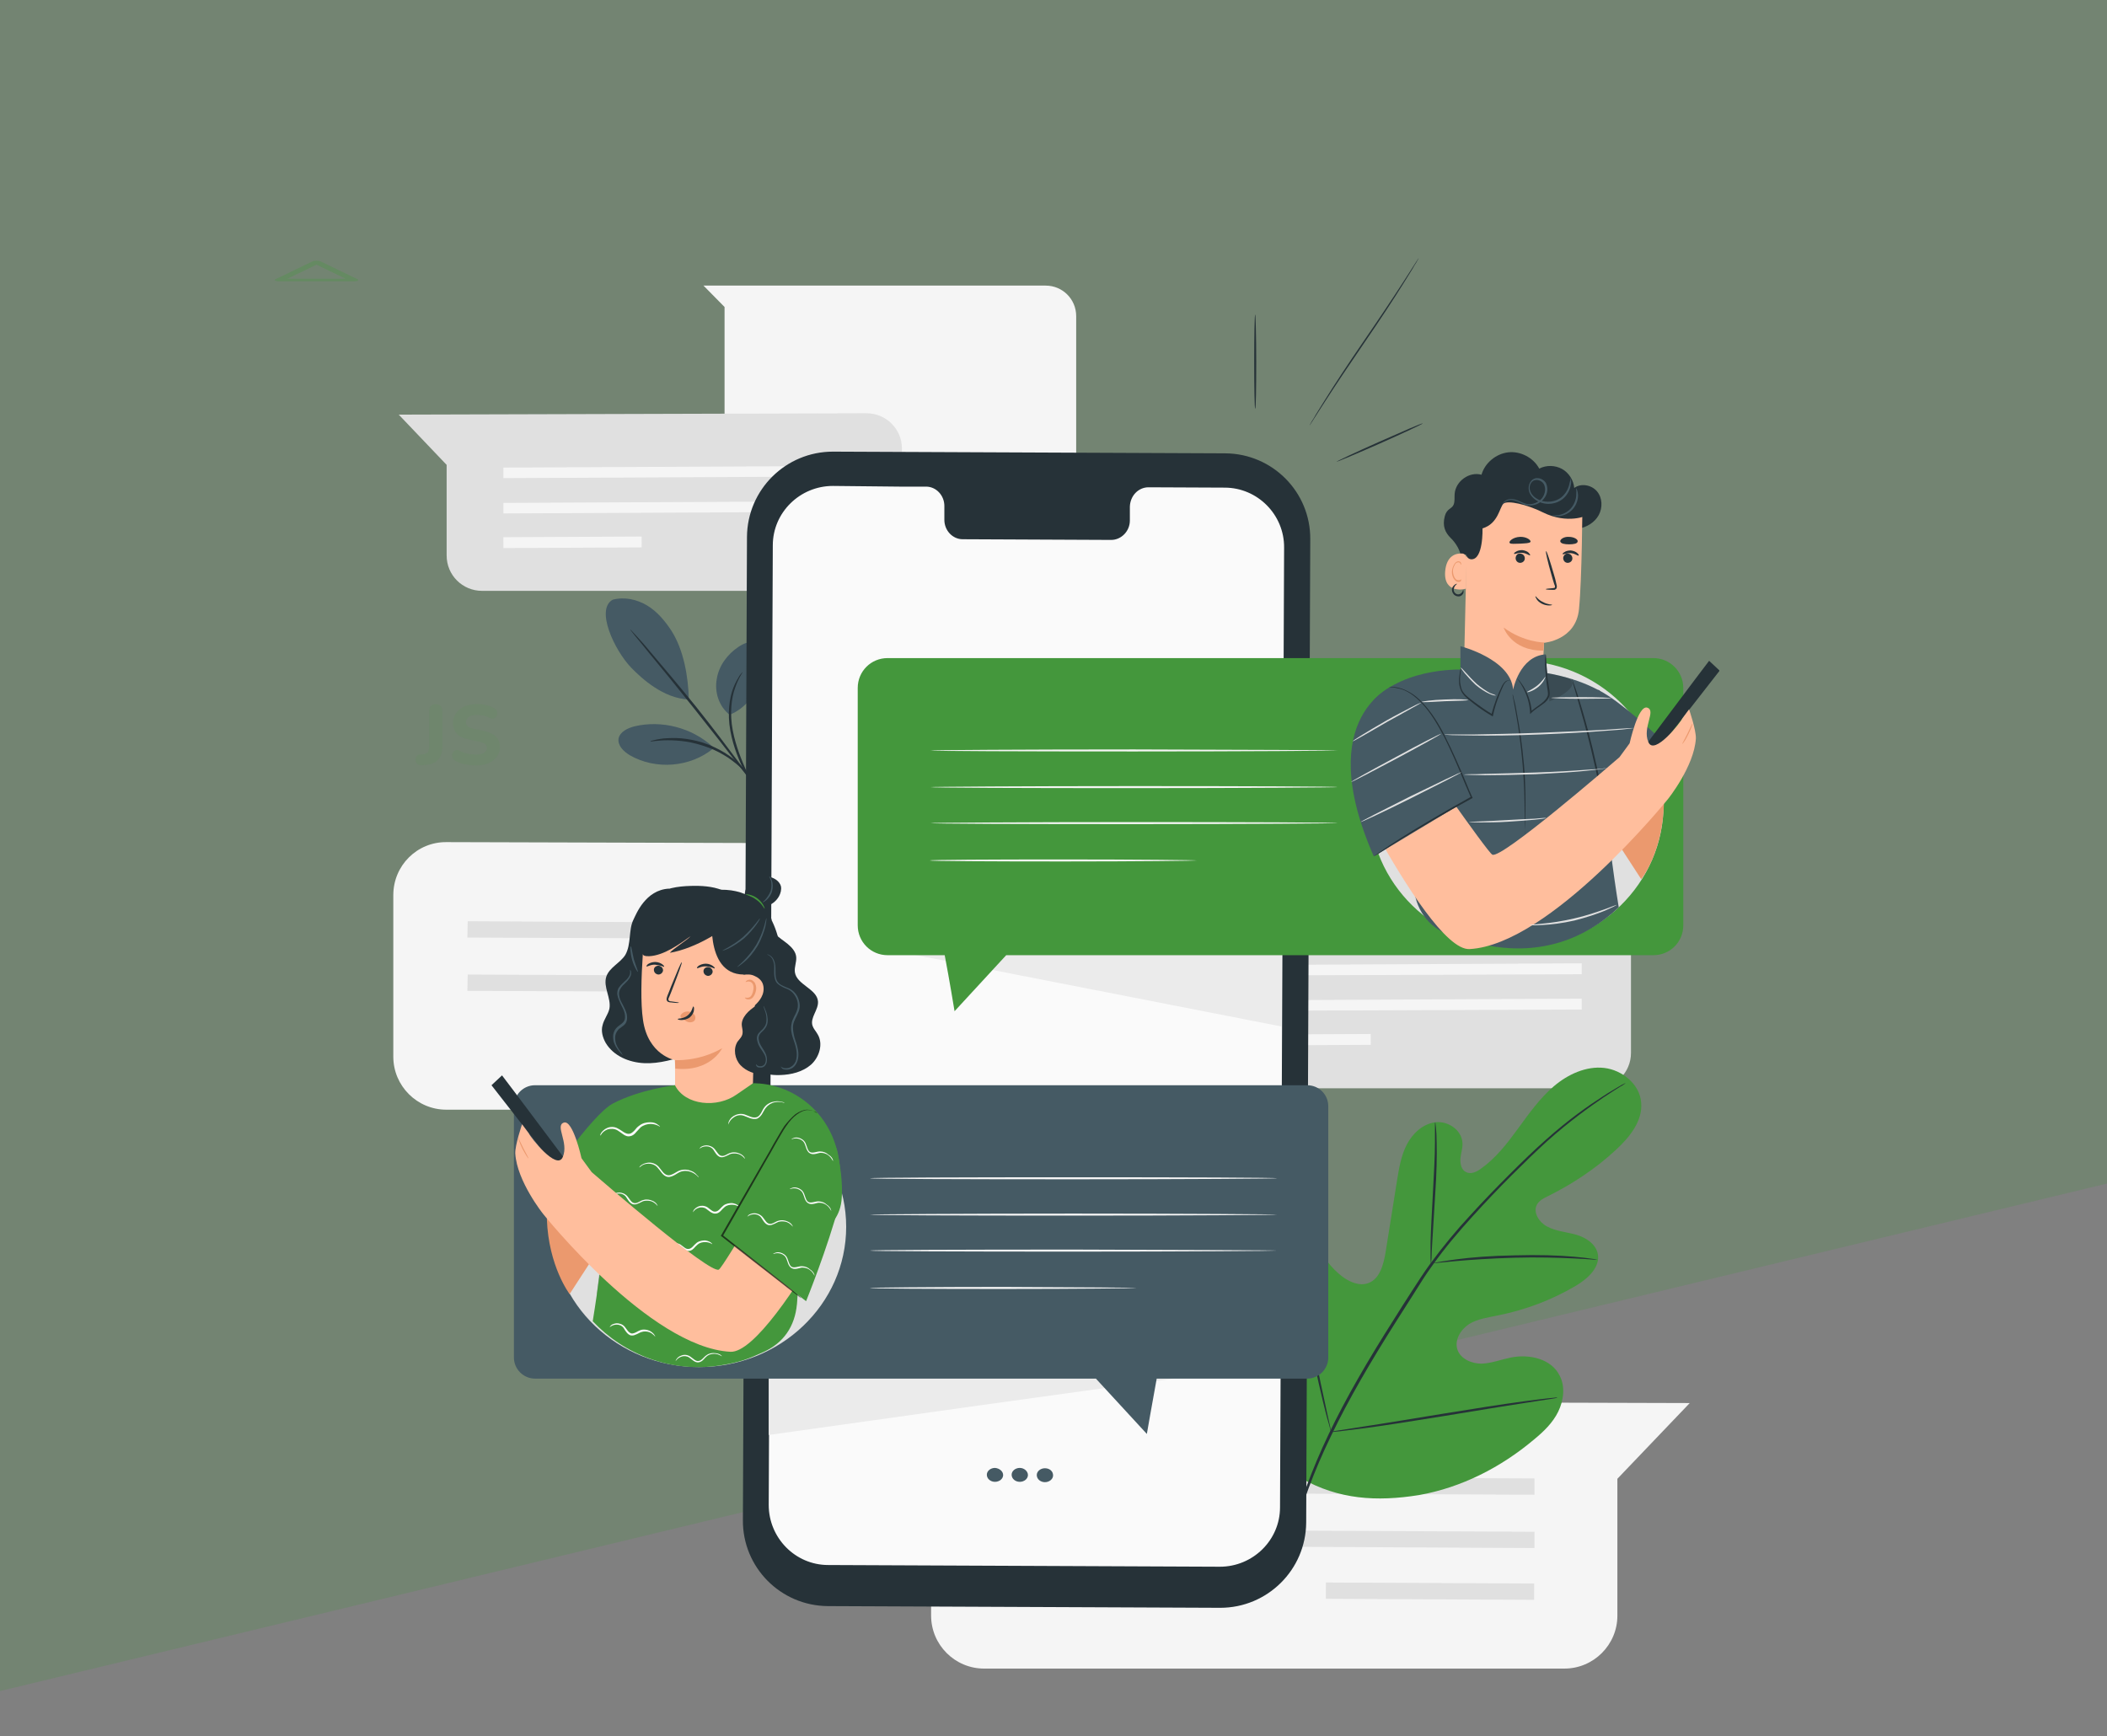 <svg width="375" height="309" viewBox="0 0 375 309" fill="none" xmlns="http://www.w3.org/2000/svg">
<rect x="0" y="0" width="375" height="309" fill="#808080" stroke="none"/>
<g clip-path="url(#clip0_21_186)">
<path opacity="0.2" d="M0 -84H802.17V107.769L0 301V-84Z" fill="#44973C"/>
<g opacity="0.3">
<path d="M62.957 50.074H49.719C49.418 50.074 49.145 50.029 48.995 49.958C48.844 49.886 48.844 49.796 48.995 49.724L55.611 46.525C55.761 46.452 56.034 46.409 56.335 46.409C56.636 46.409 56.909 46.454 57.06 46.525L63.648 49.71C63.737 49.748 63.793 49.793 63.793 49.841C63.793 49.968 63.419 50.074 62.957 50.074ZM51.169 49.606H61.502L56.335 47.109L51.169 49.606Z" fill="#44973C"/>
</g>
<g opacity="0.1">
<path d="M75.033 136.206C74.692 136.216 74.427 136.126 74.236 135.935C74.046 135.745 73.95 135.499 73.95 135.198C73.95 134.967 74.02 134.767 74.161 134.596C74.291 134.416 74.487 134.321 74.747 134.311L75.183 134.281C75.585 134.251 75.885 134.135 76.086 133.935C76.287 133.734 76.387 133.428 76.387 133.017V126.535C76.387 126.154 76.487 125.863 76.688 125.662C76.888 125.452 77.174 125.346 77.545 125.346C77.926 125.346 78.217 125.452 78.417 125.662C78.618 125.863 78.718 126.154 78.718 126.535V132.987C78.718 133.649 78.598 134.21 78.357 134.672C78.126 135.123 77.775 135.474 77.304 135.725C76.833 135.975 76.251 136.126 75.559 136.176L75.033 136.206Z" fill="#44973C"/>
<path d="M84.63 136.251C84.209 136.251 83.778 136.216 83.337 136.146C82.906 136.085 82.489 135.995 82.088 135.875C81.697 135.755 81.346 135.604 81.035 135.424C80.815 135.303 80.659 135.148 80.569 134.957C80.479 134.757 80.444 134.556 80.464 134.356C80.494 134.155 80.569 133.98 80.689 133.829C80.82 133.669 80.98 133.569 81.171 133.529C81.371 133.478 81.592 133.514 81.833 133.634C82.244 133.864 82.69 134.035 83.171 134.145C83.662 134.256 84.149 134.311 84.63 134.311C85.362 134.311 85.883 134.2 86.194 133.98C86.505 133.749 86.661 133.463 86.661 133.122C86.661 132.832 86.55 132.601 86.33 132.431C86.109 132.26 85.723 132.115 85.172 131.994L83.472 131.633C82.509 131.433 81.793 131.092 81.321 130.611C80.86 130.119 80.629 129.478 80.629 128.685C80.629 128.184 80.735 127.728 80.945 127.317C81.156 126.906 81.451 126.55 81.833 126.249C82.214 125.948 82.665 125.717 83.186 125.557C83.718 125.397 84.299 125.316 84.931 125.316C85.493 125.316 86.044 125.387 86.585 125.527C87.127 125.657 87.603 125.853 88.014 126.114C88.215 126.234 88.35 126.389 88.42 126.58C88.501 126.76 88.526 126.946 88.496 127.136C88.476 127.317 88.4 127.477 88.27 127.618C88.15 127.758 87.994 127.848 87.804 127.888C87.613 127.928 87.383 127.883 87.112 127.753C86.781 127.582 86.43 127.457 86.059 127.377C85.688 127.297 85.307 127.257 84.916 127.257C84.495 127.257 84.134 127.312 83.833 127.422C83.542 127.532 83.317 127.688 83.156 127.888C83.006 128.089 82.93 128.319 82.93 128.58C82.93 128.871 83.036 129.107 83.246 129.287C83.457 129.468 83.823 129.613 84.344 129.723L86.044 130.084C87.027 130.295 87.759 130.636 88.24 131.107C88.721 131.568 88.962 132.18 88.962 132.942C88.962 133.443 88.862 133.9 88.661 134.311C88.46 134.712 88.17 135.058 87.789 135.348C87.408 135.639 86.951 135.865 86.42 136.025C85.889 136.176 85.292 136.251 84.63 136.251Z" fill="#44973C"/>
</g>
<g clip-path="url(#clip1_21_186)">
<path d="M70 159.322V188.09C70 193.288 74.233 197.519 79.433 197.519H182.709C187.909 197.519 192.142 193.288 192.142 188.09V163.734L205.021 150.256L79.493 149.893C74.233 149.833 70 154.064 70 159.322Z" fill="#F5F5F5"/>
<path d="M176.904 167.3L83.182 166.876L83.242 163.975L176.965 164.459L176.904 167.3Z" fill="#E0E0E0"/>
<path d="M176.904 176.788L83.182 176.365L83.242 173.464L176.965 173.887L176.904 176.788Z" fill="#E0E0E0"/>
<path d="M139.874 182.94L139.859 185.841L176.925 186.023L176.939 183.122L139.874 182.94Z" fill="#E0E0E0"/>
<path d="M165.718 258.803V287.572C165.718 292.769 169.95 297 175.151 297H278.427C283.627 297 287.86 292.769 287.86 287.572V263.215L300.739 249.737L175.211 249.375C169.95 249.314 165.718 253.545 165.718 258.803Z" fill="#F5F5F5"/>
<path d="M273.106 266.056L179.383 265.633V262.732L273.106 263.155V266.056Z" fill="#E0E0E0"/>
<path d="M273.106 275.544L179.383 275.061V272.22L273.106 272.643V275.544Z" fill="#E0E0E0"/>
<path d="M235.986 281.679L235.972 284.58L273.038 284.762L273.052 281.861L235.986 281.679Z" fill="#E0E0E0"/>
<path d="M125.206 50.835H186.096C189.119 50.835 191.538 53.252 191.538 56.274V86.07C191.538 89.092 189.119 91.51 186.096 91.51H134.397C131.374 91.51 128.955 89.092 128.955 86.07V54.643L125.206 50.835Z" fill="#F5F5F5"/>
<path d="M160.518 79.785V98.884C160.518 102.329 157.737 105.169 154.23 105.169H85.782C82.335 105.169 79.493 102.389 79.493 98.884V82.747L70.968 73.802L154.23 73.56C157.676 73.56 160.518 76.34 160.518 79.785Z" fill="#E0E0E0"/>
<path d="M89.592 85.104L151.751 84.802V82.928L89.592 83.23V85.104Z" fill="#F5F5F5"/>
<path d="M89.592 91.389L151.751 91.087V89.213L89.592 89.516V91.389Z" fill="#F5F5F5"/>
<path d="M114.197 95.5L89.587 95.621L89.596 97.555L114.206 97.434L114.197 95.5Z" fill="#F5F5F5"/>
<path d="M290.279 168.327V187.426C290.279 190.871 287.498 193.711 283.991 193.711H215.543C212.096 193.711 209.254 190.931 209.254 187.426V171.289L200.729 162.344L283.991 162.102C287.498 162.102 290.279 164.882 290.279 168.327Z" fill="#E0E0E0"/>
<path d="M219.353 173.646L281.512 173.404V171.47L219.353 171.772V173.646Z" fill="#F5F5F5"/>
<path d="M219.353 179.931L281.512 179.689V177.755L219.353 178.058V179.931Z" fill="#F5F5F5"/>
<path d="M243.959 184.043L219.35 184.164L219.359 186.098L243.969 185.977L243.959 184.043Z" fill="#F5F5F5"/>
<path d="M231.626 263.154C221.407 253.182 221.226 237.77 223.886 224.353C224.31 222.117 224.491 219.699 225.882 217.886C227.272 216.073 229.993 215.166 231.868 216.436C233.38 217.524 233.803 219.578 234.468 221.331C235.375 223.688 236.947 225.743 238.942 227.254C240.273 228.221 241.966 228.946 243.477 228.402C245.594 227.677 246.259 225.018 246.622 222.782C247.287 218.611 247.952 214.441 248.617 210.271C248.98 208.035 249.343 205.738 250.371 203.744C251.398 201.749 253.273 199.996 255.51 199.755C257.747 199.513 260.166 201.145 260.287 203.441C260.348 204.408 259.985 205.315 259.924 206.222C259.864 207.189 260.106 208.277 260.952 208.639C261.799 209.062 262.827 208.579 263.552 208.035C266.213 206.161 268.269 203.502 270.204 200.843C272.138 198.183 274.073 195.464 276.552 193.348C279.032 191.233 282.297 189.722 285.501 190.085C288.706 190.447 291.85 192.986 292.092 196.249C292.395 199.513 290.036 202.414 287.618 204.65C284.05 207.974 279.939 210.694 275.585 212.87C274.799 213.232 273.952 213.656 273.529 214.441C272.804 215.831 273.952 217.584 275.343 218.309C276.915 219.155 278.729 219.276 280.483 219.76C282.176 220.243 283.929 221.331 284.353 223.084C284.897 225.501 282.599 227.617 280.422 228.886C276.129 231.424 271.413 233.177 266.576 234.144C264.822 234.507 263.008 234.748 261.496 235.655C259.985 236.622 258.836 238.496 259.38 240.188C259.924 241.88 261.92 242.726 263.673 242.726C265.427 242.666 267.12 242.001 268.873 241.638C272.138 240.974 276.069 241.82 277.58 244.842C278.608 246.776 278.306 249.254 277.339 251.248C276.371 253.243 274.738 254.814 273.045 256.204C267.18 261.16 260.106 264.786 252.547 266.116C244.989 267.325 238.277 266.902 231.626 263.154Z" fill="#44973C"/>
<path d="M229.812 273.127C231.202 267.868 233.379 261.764 236.463 255.297C239.547 248.83 243.537 242.001 247.951 235.051C249.04 233.298 250.128 231.606 251.217 229.913C252.305 228.221 253.393 226.529 254.542 224.957C256.84 221.815 259.259 218.914 261.677 216.315C264.096 213.655 266.454 211.238 268.691 209.002C270.929 206.765 273.045 204.711 275.101 202.897C279.152 199.271 282.72 196.793 285.259 195.161C286.529 194.315 287.557 193.771 288.222 193.348C288.524 193.167 288.827 192.986 289.008 192.925C289.189 192.804 289.25 192.804 289.31 192.804C289.31 192.804 289.25 192.865 289.069 192.986C288.887 193.106 288.645 193.288 288.282 193.469C287.617 193.892 286.65 194.496 285.38 195.343C282.901 197.035 279.333 199.573 275.343 203.139C273.347 204.952 271.231 207.007 268.994 209.243C266.756 211.48 264.398 213.958 262.04 216.556C259.621 219.216 257.203 222.056 254.966 225.199C253.817 226.77 252.789 228.402 251.7 230.155C250.612 231.847 249.524 233.6 248.435 235.292C244.021 242.243 240.03 249.072 236.947 255.479C233.802 261.946 231.626 267.989 230.235 273.247" fill="#263238"/>
<path d="M254.664 224.897C254.664 224.897 254.604 224.535 254.604 223.93C254.604 223.265 254.604 222.359 254.604 221.21C254.664 218.914 254.845 215.771 255.027 212.326C255.208 208.881 255.39 205.738 255.39 203.442C255.39 202.293 255.39 201.387 255.39 200.722C255.39 200.057 255.39 199.755 255.45 199.755C255.45 199.755 255.511 200.118 255.571 200.722C255.631 201.387 255.692 202.293 255.692 203.442C255.752 205.738 255.692 208.881 255.45 212.326C255.269 215.771 255.027 218.853 254.906 221.21C254.845 222.298 254.785 223.205 254.785 223.93C254.724 224.535 254.724 224.897 254.664 224.897Z" fill="#263238"/>
<path d="M284.292 224.232C284.292 224.232 283.868 224.232 283.143 224.172C282.417 224.111 281.329 224.051 279.999 223.99C277.338 223.869 273.589 223.749 269.538 223.869C265.426 223.99 261.738 224.232 259.077 224.474C257.747 224.595 256.659 224.716 255.933 224.776C255.207 224.836 254.784 224.897 254.784 224.897C254.784 224.897 255.207 224.776 255.933 224.655C256.659 224.534 257.747 224.353 259.077 224.172C261.738 223.809 265.487 223.507 269.598 223.446C273.71 223.325 277.459 223.446 280.12 223.688C281.45 223.809 282.538 223.93 283.264 224.051C283.929 224.111 284.292 224.232 284.292 224.232Z" fill="#263238"/>
<path d="M236.886 254.814C236.886 254.814 236.826 254.693 236.765 254.451C236.705 254.149 236.584 253.787 236.463 253.303C236.161 252.336 235.798 250.886 235.375 249.133C234.528 245.627 233.5 240.732 232.472 235.292C231.444 229.853 230.477 224.957 229.691 221.452C229.328 219.76 229.026 218.309 228.784 217.282C228.663 216.798 228.602 216.436 228.542 216.134C228.481 215.892 228.481 215.71 228.481 215.71C228.481 215.71 228.542 215.831 228.602 216.073C228.663 216.375 228.784 216.738 228.905 217.221C229.207 218.188 229.57 219.639 229.993 221.392C230.84 224.897 231.868 229.793 232.895 235.232C233.923 240.671 234.891 245.567 235.677 249.072C236.04 250.765 236.342 252.215 236.584 253.243C236.705 253.726 236.765 254.089 236.826 254.391C236.886 254.633 236.947 254.814 236.886 254.814Z" fill="#263238"/>
<path d="M277.157 248.77C277.157 248.77 277.036 248.831 276.734 248.891C276.432 248.951 276.008 249.012 275.585 249.072C274.497 249.254 273.046 249.435 271.292 249.737C267.664 250.281 262.645 251.127 257.082 252.034C251.52 252.94 246.501 253.726 242.873 254.21C241.059 254.451 239.547 254.633 238.519 254.754C238.036 254.814 237.673 254.814 237.31 254.874C237.068 254.874 236.887 254.874 236.887 254.874C236.887 254.874 237.008 254.814 237.31 254.754C237.612 254.693 238.036 254.633 238.459 254.572C239.547 254.391 240.998 254.21 242.752 253.907C246.38 253.363 251.399 252.517 256.962 251.611C262.524 250.704 267.543 249.918 271.171 249.435C272.985 249.193 274.497 249.012 275.525 248.891C276.008 248.831 276.371 248.831 276.734 248.77C276.976 248.71 277.157 248.71 277.157 248.77Z" fill="#263238"/>
<path d="M129.861 127.229C127.986 125.779 127.14 123.24 127.563 120.883C127.926 118.526 129.437 116.471 131.433 115.141C132.34 114.537 133.428 114.054 134.517 114.356C135.484 114.658 136.21 115.625 136.391 116.592C136.573 117.619 136.391 118.647 136.028 119.614C134.879 122.938 133.126 125.899 129.861 127.229Z" fill="#455A64"/>
<path d="M126.837 132.911C123.149 129.526 117.768 128.136 112.93 129.284C111.721 129.587 110.33 130.251 110.088 131.46C109.907 132.729 110.995 133.757 112.084 134.422C116.679 137.081 122.847 136.597 126.958 133.213" fill="#455A64"/>
<path d="M109.061 106.741C111.117 106.197 113.354 106.68 115.168 107.768C116.982 108.856 118.373 110.548 119.521 112.301C121.698 115.746 122.484 120.4 122.605 124.509C118.07 124.328 114.2 120.762 112.326 118.828C109.363 115.746 105.917 108.433 109.061 106.741Z" fill="#455A64"/>
<path d="M133.67 139.075C133.428 138.591 132.945 138.229 132.521 137.383C131.675 135.63 130.526 133.091 129.982 130.07C129.438 127.048 129.8 124.207 130.526 122.394C130.889 121.487 131.312 120.762 131.614 120.279C131.917 119.856 132.159 119.614 132.159 119.614C132.219 119.674 131.433 120.641 130.828 122.454C130.163 124.268 129.861 127.048 130.405 129.949C130.949 132.85 132.038 135.388 132.824 137.201" fill="#263238"/>
<path d="M133.731 139.136C133.126 138.35 132.34 137.322 131.373 136.114C129.377 133.515 126.596 129.949 123.512 126.081C120.428 122.213 117.586 118.707 115.47 116.169C114.503 114.96 113.656 113.933 113.051 113.208C112.507 112.482 112.144 112.12 112.205 112.059C112.205 112.059 112.568 112.422 113.172 113.087C113.777 113.751 114.684 114.718 115.712 115.988C117.828 118.466 120.731 121.911 123.875 125.779C126.959 129.647 129.68 133.273 131.614 135.872C132.582 137.202 133.368 138.289 133.852 139.015" fill="#263238"/>
<path d="M115.772 131.943C115.772 131.883 116.075 131.822 116.559 131.702C116.8 131.641 117.163 131.581 117.526 131.52C117.889 131.46 118.312 131.399 118.796 131.399C119.763 131.339 120.912 131.339 122.121 131.52C123.391 131.702 124.721 132.004 126.112 132.548C127.442 133.092 128.712 133.756 129.74 134.482C130.768 135.207 131.615 135.932 132.28 136.657C132.643 136.96 132.884 137.322 133.126 137.625C133.368 137.927 133.55 138.168 133.731 138.41C134.033 138.833 133.973 139.075 133.973 139.075C133.912 139.135 133.429 138.168 132.098 136.899C131.433 136.234 130.587 135.57 129.559 134.844C128.531 134.18 127.322 133.515 125.991 133.031C124.661 132.548 123.331 132.185 122.121 132.004C120.912 131.822 119.763 131.762 118.856 131.762C116.921 131.762 115.772 132.064 115.772 131.943Z" fill="#263238"/>
<path d="M217.175 286.182L147.337 285.879C138.932 285.819 132.16 278.989 132.22 270.589L132.946 95.559C133.006 87.159 139.839 80.389 148.244 80.389L218.082 80.692C226.487 80.752 233.259 87.582 233.199 95.982L232.473 271.012C232.413 279.412 225.58 286.182 217.175 286.182Z" fill="#263238"/>
<path d="M217.961 86.796L204.417 86.735C202.603 86.735 201.152 88.246 201.091 90.18V92.658C201.091 94.532 199.579 96.103 197.765 96.103L171.342 95.982C169.528 95.982 168.077 94.411 168.077 92.537V90.059C168.077 88.186 166.625 86.615 164.811 86.615H160.034L148.244 86.494C142.378 86.494 137.541 91.208 137.541 97.07L136.815 267.869C136.815 273.731 141.532 278.566 147.397 278.566L217.115 278.869C222.98 278.869 227.817 274.154 227.817 268.292L228.543 97.493C228.603 91.631 223.826 86.796 217.961 86.796Z" fill="#FAFAFA"/>
<path d="M178.537 262.55C178.537 263.215 177.872 263.759 177.086 263.759C176.3 263.759 175.635 263.215 175.635 262.49C175.635 261.825 176.3 261.281 177.086 261.281C177.872 261.341 178.537 261.885 178.537 262.55Z" fill="#455A64"/>
<path d="M182.951 262.55C182.951 263.215 182.286 263.759 181.5 263.759C180.714 263.759 180.049 263.215 180.049 262.49C180.049 261.825 180.714 261.281 181.5 261.281C182.286 261.281 182.951 261.885 182.951 262.55Z" fill="#455A64"/>
<path d="M187.426 262.611C187.426 263.275 186.761 263.819 185.975 263.819C185.189 263.819 184.523 263.275 184.523 262.55C184.523 261.885 185.189 261.341 185.975 261.341C186.821 261.341 187.426 261.885 187.426 262.611Z" fill="#455A64"/>
<path d="M158.401 169.113C159.55 169.294 228.059 182.711 228.059 182.711V169.113H158.401Z" fill="#EBEBEB"/>
<path d="M136.815 255.419C136.815 255.419 211.37 244.902 210.705 245.205C210.04 245.507 136.815 245.205 136.815 245.205V255.419Z" fill="#EBEBEB"/>
<path d="M223.403 55.972C223.464 55.972 223.584 59.719 223.584 64.373C223.584 69.027 223.524 72.774 223.403 72.774C223.282 72.774 223.222 69.027 223.222 64.373C223.222 59.78 223.282 55.972 223.403 55.972Z" fill="#263238"/>
<path d="M253.213 75.373C253.273 75.433 249.827 77.065 245.594 78.939C241.361 80.812 237.854 82.263 237.854 82.203C237.794 82.142 241.24 80.51 245.473 78.637C249.706 76.763 253.152 75.252 253.213 75.373Z" fill="#263238"/>
<path d="M252.488 46C252.488 46 252.427 46.121 252.306 46.302C252.185 46.544 252.004 46.846 251.762 47.209C251.339 47.995 250.613 49.082 249.767 50.472C248.074 53.192 245.655 56.879 242.874 60.928C240.092 64.978 237.674 68.604 235.92 71.324C235.074 72.653 234.348 73.741 233.864 74.527C233.622 74.889 233.441 75.192 233.32 75.373C233.199 75.554 233.139 75.675 233.078 75.675C233.078 75.675 233.139 75.554 233.26 75.373C233.38 75.131 233.562 74.829 233.804 74.466C234.227 73.681 234.953 72.593 235.799 71.203C237.492 68.483 239.911 64.796 242.692 60.747C245.474 56.698 247.892 53.071 249.646 50.352C250.492 49.022 251.218 47.934 251.702 47.148C251.944 46.786 252.125 46.483 252.246 46.302C252.367 46.121 252.427 46 252.488 46Z" fill="#263238"/>
<path d="M294.269 117.136H157.978C155.015 117.136 152.657 119.493 152.657 122.454V164.701C152.657 167.662 155.015 170.019 157.978 170.019H168.137C168.983 174.431 169.89 179.992 169.89 179.992L179.081 170.019H294.269C297.232 170.019 299.59 167.662 299.59 164.701V122.454C299.59 119.553 297.232 117.136 294.269 117.136Z" fill="#44973C"/>
<path d="M238.036 140.102C238.036 140.163 221.831 140.284 201.817 140.284C181.803 140.284 165.598 140.223 165.598 140.102C165.598 140.042 181.803 139.921 201.817 139.921C221.771 139.921 238.036 139.981 238.036 140.102Z" fill="#F5F5F5"/>
<path d="M238.036 133.575C238.036 133.635 221.831 133.756 201.817 133.756C181.803 133.756 165.598 133.696 165.598 133.575C165.598 133.514 181.803 133.394 201.817 133.394C221.771 133.454 238.036 133.514 238.036 133.575Z" fill="#F5F5F5"/>
<path d="M238.036 146.509C238.036 146.569 221.831 146.69 201.817 146.69C181.803 146.69 165.598 146.63 165.598 146.509C165.598 146.448 181.803 146.327 201.817 146.327C221.771 146.327 238.036 146.388 238.036 146.509Z" fill="#F5F5F5"/>
<path d="M213.003 153.157C213.003 153.217 202.361 153.338 189.24 153.338C176.119 153.338 165.477 153.278 165.477 153.157C165.477 153.036 176.119 152.976 189.24 152.976C202.421 152.976 213.003 153.096 213.003 153.157Z" fill="#F5F5F5"/>
<path d="M232.655 193.167H95.215C93.159 193.167 91.466 194.859 91.466 196.914V241.638C91.466 243.693 93.159 245.386 95.215 245.386H195.045L204.115 255.237C204.115 255.237 205.082 249.677 205.868 245.386H232.655C234.711 245.386 236.404 243.693 236.404 241.638V196.914C236.404 194.799 234.711 193.167 232.655 193.167Z" fill="#455A64"/>
<path d="M227.274 216.194C227.274 216.255 211.069 216.375 191.054 216.375C171.04 216.375 154.835 216.315 154.835 216.194C154.835 216.134 171.04 216.013 191.054 216.013C211.069 216.013 227.274 216.134 227.274 216.194Z" fill="#F5F5F5"/>
<path d="M227.274 209.727C227.274 209.788 211.069 209.909 191.054 209.909C171.04 209.909 154.835 209.848 154.835 209.727C154.835 209.606 171.04 209.546 191.054 209.546C211.069 209.546 227.274 209.606 227.274 209.727Z" fill="#F5F5F5"/>
<path d="M227.274 222.601C227.274 222.661 211.069 222.782 191.054 222.782C171.04 222.782 154.835 222.721 154.835 222.601C154.835 222.48 171.04 222.419 191.054 222.419C211.069 222.48 227.274 222.54 227.274 222.601Z" fill="#F5F5F5"/>
<path d="M202.301 229.249C202.301 229.309 191.659 229.43 178.538 229.43C165.416 229.43 154.774 229.37 154.774 229.249C154.774 229.188 165.416 229.067 178.538 229.067C191.659 229.128 202.301 229.188 202.301 229.249Z" fill="#F5F5F5"/>
<path d="M259.986 99.246C260.046 98.158 259.079 96.587 258.172 95.741C257.265 94.834 256.66 93.686 257.144 91.873C257.507 90.483 258.414 90.603 258.716 89.818C258.958 89.213 258.837 88.549 258.897 87.884C259.079 85.647 261.497 83.895 263.674 84.499C264.279 82.384 266.274 80.752 268.451 80.51C270.628 80.269 272.925 81.477 273.953 83.411C275.223 82.746 276.795 82.807 278.005 83.472C279.214 84.136 280.061 85.466 280.181 86.856C281.391 85.95 283.265 86.312 284.233 87.461C285.2 88.609 285.261 90.362 284.535 91.691C283.809 93.021 282.358 93.867 280.907 94.109C279.395 94.351 277.884 93.988 276.553 93.323C275.223 92.658 274.014 91.691 272.986 90.603" fill="#263238"/>
<path d="M269.902 168.69C284.362 168.69 296.084 157.244 296.084 143.124C296.084 129.005 284.362 117.559 269.902 117.559C255.442 117.559 243.72 129.005 243.72 143.124C243.72 157.244 255.442 168.69 269.902 168.69Z" fill="#E0E0E0"/>
<path d="M296.144 143.124L293.242 135.691L282.842 142.218L292.093 156.481C292.154 156.481 295.903 151.646 296.144 143.124Z" fill="#EB996E"/>
<path d="M267.483 127.048C271.232 127.048 274.316 124.147 274.497 120.46C274.678 117.378 274.799 114.416 274.799 114.416C274.799 114.416 280.483 113.993 281.027 108.433C281.571 102.872 281.632 89.939 281.632 89.939C275.343 86.615 267.725 86.977 261.739 90.785L261.194 91.147L260.529 120.037C260.469 123.905 263.613 127.048 267.483 127.048Z" fill="#FFBE9D"/>
<path d="M270.808 98.581C271.231 98.702 271.473 99.186 271.352 99.609C271.231 100.032 270.748 100.273 270.324 100.153C269.901 100.032 269.659 99.548 269.78 99.125C269.901 98.642 270.324 98.4 270.808 98.581Z" fill="#263238"/>
<path d="M272.32 98.823C272.199 98.944 271.716 98.46 270.929 98.4C270.143 98.34 269.539 98.702 269.478 98.581C269.418 98.521 269.539 98.34 269.781 98.219C270.022 98.037 270.446 97.916 270.929 97.916C271.413 97.977 271.836 98.158 272.018 98.34C272.32 98.642 272.381 98.823 272.32 98.823Z" fill="#263238"/>
<path d="M279.274 98.581C279.697 98.702 279.939 99.186 279.818 99.609C279.697 100.032 279.213 100.273 278.79 100.152C278.367 100.032 278.125 99.548 278.246 99.125C278.427 98.641 278.851 98.4 279.274 98.581Z" fill="#263238"/>
<path d="M280.967 98.883C280.846 99.004 280.362 98.521 279.576 98.46C278.79 98.4 278.185 98.763 278.125 98.642C278.064 98.581 278.185 98.4 278.427 98.279C278.669 98.098 279.092 97.977 279.576 97.977C280.06 98.037 280.483 98.219 280.664 98.4C280.967 98.642 281.027 98.823 280.967 98.883Z" fill="#263238"/>
<path d="M275.102 104.867C275.102 104.806 275.585 104.746 276.371 104.686C276.553 104.686 276.734 104.625 276.734 104.565C276.795 104.444 276.734 104.202 276.613 103.96C276.432 103.416 276.311 102.933 276.129 102.328C275.464 100.032 275.041 98.158 275.162 98.098C275.283 98.037 275.888 99.911 276.553 102.208C276.734 102.752 276.855 103.295 276.976 103.839C277.036 104.081 277.157 104.383 277.036 104.686C276.976 104.867 276.795 104.927 276.674 104.988C276.553 104.988 276.432 104.988 276.311 104.988C275.585 104.988 275.102 104.927 275.102 104.867Z" fill="#263238"/>
<path d="M274.799 114.356C274.799 114.356 271.231 114.356 267.604 111.696C267.604 111.696 268.994 115.867 274.678 115.806L274.799 114.356Z" fill="#EB996E"/>
<path d="M261.013 99.367C261.013 98.944 260.65 98.521 260.227 98.521C259.199 98.46 257.446 98.823 257.204 101.724C256.902 105.834 260.892 104.867 260.953 104.746C260.953 104.686 261.013 100.999 261.013 99.367Z" fill="#FFBE9D"/>
<path d="M260.046 103.114C260.046 103.114 259.985 103.175 259.864 103.235C259.743 103.295 259.562 103.295 259.32 103.235C258.897 103.054 258.594 102.328 258.594 101.603C258.594 101.241 258.715 100.878 258.897 100.576C259.018 100.274 259.26 100.092 259.501 100.092C259.743 100.032 259.864 100.213 259.925 100.334C259.985 100.455 259.925 100.515 259.985 100.515C259.985 100.515 260.106 100.455 260.046 100.274C260.046 100.213 259.985 100.092 259.925 100.032C259.804 99.971 259.683 99.911 259.562 99.911C259.26 99.911 258.957 100.153 258.776 100.515C258.594 100.817 258.473 101.241 258.413 101.664C258.353 102.51 258.776 103.295 259.32 103.537C259.622 103.658 259.864 103.537 259.985 103.477C260.046 103.235 260.106 103.114 260.046 103.114Z" fill="#EB996E"/>
<path d="M268.693 96.647C268.874 96.889 269.6 96.768 270.567 96.768C271.474 96.707 272.2 96.707 272.381 96.466C272.563 96.163 271.656 95.499 270.507 95.559C269.237 95.62 268.451 96.405 268.693 96.647Z" fill="#263238"/>
<path d="M277.702 96.406C277.823 96.768 278.488 96.889 279.274 96.889C280.06 96.889 280.725 96.768 280.785 96.406C280.906 96.043 280.181 95.559 279.213 95.559C278.306 95.499 277.581 96.043 277.702 96.406Z" fill="#263238"/>
<path d="M282.419 91.752C282.419 91.752 279.032 93.384 274.618 91.208C271.716 89.757 268.33 89.032 267.604 89.636C266.879 90.241 266.697 93.202 263.855 94.048C263.855 94.048 264.037 99.73 261.8 99.548C259.502 99.367 260.953 90.543 260.953 90.543L266.516 87.823L272.563 86.675L278.246 87.461L282.66 88.669L282.419 91.752Z" fill="#263238"/>
<path d="M244.445 124.63C250.371 118.526 260.832 119.191 260.832 119.191L269.478 125.355L274.376 119.674C274.376 119.674 279.516 120.218 284.353 122.757L284.716 122.877V122.938C288.525 124.993 293.907 129.949 298.986 134.723L292.879 140.405L286.107 146.448C286.107 146.448 286.107 146.509 286.107 146.569C286.046 146.932 287.074 155.212 288.102 161.497C281.934 167.36 274.074 169.898 265.306 168.387C262.525 167.904 261.194 167.239 258.594 166.574C254.785 165.607 252.064 162.283 251.701 158.355C251.218 153.097 250.915 146.569 250.915 146.569" fill="#455A64"/>
<path d="M279.758 120.762C279.758 120.762 279.939 121.125 280.121 121.729C280.362 122.334 280.665 123.301 281.028 124.449C281.753 126.746 282.66 129.949 283.507 133.454C284.353 137.02 285.018 140.284 285.442 142.641C285.623 143.85 285.804 144.756 285.865 145.421C285.986 146.086 285.986 146.448 285.986 146.448C285.986 146.448 285.865 146.086 285.744 145.421C285.623 144.696 285.442 143.789 285.2 142.641C284.716 140.284 284.051 137.08 283.204 133.515C282.358 129.949 281.451 126.806 280.786 124.509C280.483 123.421 280.181 122.454 280 121.79C279.879 121.125 279.758 120.762 279.758 120.762Z" fill="#263238"/>
<path d="M285.381 142.52C285.32 142.459 287.92 140.284 291.186 137.624C294.451 134.965 297.111 132.91 297.172 132.971C297.232 133.031 294.632 135.207 291.367 137.866C288.102 140.525 285.381 142.58 285.381 142.52Z" fill="#263238"/>
<path opacity="0.2" d="M252.246 133.031L246.925 150.498L248.92 151.525L250.855 146.569C250.855 146.569 252.85 136.174 252.246 133.031Z" fill="#0E0E0E"/>
<g opacity="0.2">
<path d="M279.214 120.762C282.055 122.273 274.92 125.899 271.655 125.778L274.013 119.553C274.013 119.614 278.246 120.279 279.214 120.762Z" fill="#0E0E0E"/>
</g>
<path d="M259.925 119.614V115.02C259.925 115.02 268.934 117.317 269.297 122.757C269.297 122.757 270.446 116.773 275.102 116.471L275.767 124.872L270.325 129.586H264.823L260.469 125.839L259.925 120.037" fill="#455A64"/>
<path d="M271.353 148.624C271.353 148.624 271.353 148.261 271.353 147.657C271.353 146.992 271.353 146.086 271.353 144.937C271.353 142.641 271.292 139.498 270.99 136.053C270.688 132.608 270.265 129.465 269.841 127.229C269.66 126.141 269.478 125.234 269.358 124.57C269.237 123.965 269.176 123.603 269.237 123.603C269.237 123.603 269.358 123.965 269.478 124.57C269.66 125.174 269.841 126.081 270.023 127.229C270.446 129.465 270.93 132.608 271.232 136.113C271.534 139.619 271.534 142.762 271.474 145.058C271.413 146.207 271.413 147.113 271.353 147.778C271.413 148.261 271.353 148.624 271.353 148.624Z" fill="#263238"/>
<path d="M268.874 121.124C268.874 121.124 268.693 121.064 268.33 121.185C267.967 121.306 267.665 121.729 267.423 122.333C266.879 123.542 266.153 125.295 265.73 127.35L265.669 127.531L265.488 127.41C264.944 127.108 264.399 126.745 263.855 126.383C262.767 125.657 261.799 124.872 260.953 124.146C260.53 123.784 260.167 123.3 259.985 122.817C259.804 122.333 259.683 121.85 259.683 121.427C259.623 120.581 259.804 119.855 259.864 119.432C259.985 118.949 260.046 118.707 260.046 118.707C260.046 118.707 260.046 118.949 259.985 119.432C259.925 119.916 259.804 120.581 259.864 121.427C259.925 121.85 259.985 122.273 260.167 122.756C260.348 123.179 260.711 123.602 261.134 123.965C261.981 124.69 263.009 125.416 264.037 126.141C264.581 126.504 265.125 126.866 265.669 127.168L265.427 127.289C265.911 125.234 266.637 123.482 267.241 122.273C267.362 121.971 267.544 121.729 267.725 121.487C267.906 121.306 268.088 121.124 268.33 121.124C268.693 121.004 268.934 121.124 268.874 121.124Z" fill="#263238"/>
<path d="M275.102 116.471C275.102 116.471 275.162 116.713 275.162 117.196C275.222 117.74 275.222 118.405 275.283 119.191C275.343 120.037 275.464 121.004 275.646 122.092C275.706 122.636 275.888 123.18 275.767 123.844C275.585 124.509 275.102 124.993 274.557 125.355C273.832 125.899 273.106 126.322 272.562 126.866L272.32 127.108V126.746C272.199 124.811 271.534 123.24 270.99 122.273C270.446 121.246 269.962 120.702 269.962 120.702C269.962 120.702 270.083 120.823 270.325 121.064C270.567 121.306 270.808 121.669 271.171 122.213C271.776 123.24 272.501 124.811 272.622 126.806L272.381 126.746C272.925 126.141 273.711 125.718 274.376 125.174C274.86 124.811 275.283 124.328 275.464 123.844C275.585 123.301 275.404 122.757 275.343 122.213C275.162 121.125 275.102 120.097 275.041 119.312C274.981 118.465 274.981 117.801 274.981 117.317C275.041 116.713 275.102 116.471 275.102 116.471Z" fill="#263238"/>
<path d="M304.187 117.619C303.824 118.042 290.521 135.811 290.521 135.811L292.396 136.899L306.061 119.372L304.187 117.619Z" fill="#263238"/>
<path d="M250.795 131.641C250.795 131.641 264.762 151.767 265.609 152.13C267.242 152.915 286.409 136.355 288.223 134.784C288.465 134.421 289.009 133.756 290.037 132.306C290.037 132.306 291.549 125.416 293.182 125.96C294.814 126.504 292.275 129.465 293.363 132.064C294.391 134.663 299.228 128.438 299.41 127.894L300.619 126.262C300.619 126.262 301.889 129.949 301.828 131.46C301.526 136.416 296.87 142.218 296.87 142.218C296.87 142.218 275.949 168.146 261.558 168.931C257.446 169.173 250.069 157.448 245.171 148.685C242.208 143.366 243.66 136.718 248.618 133.092L250.795 131.641Z" fill="#FFBE9D"/>
<path d="M299.409 132.427C299.349 132.427 299.833 131.581 300.316 130.614C300.8 129.586 301.163 128.8 301.223 128.8C301.284 128.8 300.982 129.707 300.498 130.674C300.014 131.702 299.47 132.427 299.409 132.427Z" fill="#EB996E"/>
<path d="M248.376 121.85C248.376 121.85 233.38 127.169 244.506 152.432L261.86 141.976L259.381 136.053L248.376 121.85Z" fill="#455A64"/>
<path d="M247.227 122.273C247.227 122.273 247.892 122.152 249.041 122.454C249.585 122.575 250.311 122.877 251.036 123.301C251.762 123.724 252.487 124.328 253.213 125.114C254.664 126.625 256.055 128.74 257.264 131.218C258.534 133.696 259.743 136.476 260.953 139.377C261.316 140.284 261.678 141.13 262.041 141.916L262.102 142.036L261.981 142.097C256.962 144.817 252.608 147.415 249.525 149.289C247.953 150.256 246.743 151.042 245.897 151.586C245.473 151.827 245.171 152.069 244.929 152.19C244.687 152.311 244.566 152.371 244.566 152.371C244.566 152.371 244.687 152.25 244.869 152.13C245.111 151.948 245.413 151.767 245.836 151.465C246.683 150.86 247.892 150.075 249.404 149.108C252.487 147.174 256.841 144.575 261.86 141.795L261.799 141.976C261.437 141.13 261.074 140.284 260.711 139.438C259.502 136.476 258.292 133.696 257.083 131.278C255.813 128.861 254.543 126.746 253.092 125.235C252.367 124.449 251.641 123.844 250.976 123.421C250.311 122.998 249.646 122.696 249.041 122.575C247.892 122.273 247.227 122.334 247.227 122.273Z" fill="#263238"/>
<path d="M279.516 84.862C279.516 84.862 279.576 84.922 279.576 85.103C279.576 85.285 279.637 85.527 279.637 85.889C279.576 86.554 279.335 87.582 278.488 88.488C277.641 89.395 276.069 89.999 274.437 89.516C273.651 89.274 272.865 88.79 272.381 88.005C272.139 87.642 272.018 87.098 272.079 86.615C272.139 86.131 272.381 85.647 272.804 85.345C273.227 85.043 273.832 85.043 274.255 85.224C274.679 85.406 275.102 85.768 275.223 86.191C275.586 87.098 275.344 88.065 274.8 88.73C273.772 90.12 271.897 90.241 270.809 89.576C270.265 89.334 269.781 89.093 269.297 89.032C268.813 88.911 268.451 89.032 268.148 89.153C267.544 89.455 267.302 89.757 267.302 89.697C267.302 89.697 267.362 89.636 267.483 89.516C267.544 89.455 267.604 89.395 267.725 89.274C267.846 89.213 267.967 89.093 268.088 89.032C268.39 88.851 268.813 88.79 269.297 88.851C269.781 88.911 270.325 89.153 270.869 89.395C271.172 89.516 271.413 89.636 271.716 89.697C272.018 89.757 272.381 89.757 272.683 89.697C273.348 89.576 274.014 89.213 274.497 88.609C274.921 88.005 275.162 87.158 274.86 86.373C274.618 85.647 273.59 85.164 272.865 85.587C272.502 85.829 272.32 86.191 272.26 86.615C272.2 87.038 272.32 87.4 272.502 87.763C272.925 88.488 273.651 88.911 274.376 89.153C275.888 89.576 277.4 89.093 278.186 88.246C279.032 87.4 279.274 86.433 279.395 85.768C279.637 85.224 279.516 84.862 279.516 84.862Z" fill="#455A64"/>
<path d="M276.251 107.647C276.251 107.707 276.07 107.768 275.707 107.768C275.405 107.768 274.921 107.707 274.437 107.466C273.953 107.224 273.651 106.922 273.47 106.62C273.288 106.317 273.228 106.136 273.288 106.136C273.349 106.076 273.772 106.801 274.619 107.163C275.465 107.647 276.251 107.587 276.251 107.647Z" fill="#263238"/>
<path d="M260.408 104.988C260.408 104.988 260.59 105.229 260.408 105.653C260.288 105.834 260.106 106.076 259.804 106.136C259.501 106.196 259.139 106.136 258.836 105.894C258.594 105.653 258.413 105.35 258.413 104.988C258.413 104.686 258.534 104.444 258.715 104.262C259.018 103.9 259.32 103.9 259.32 103.9C259.32 103.96 259.078 104.081 258.897 104.383C258.715 104.686 258.594 105.229 259.018 105.592C259.199 105.773 259.501 105.834 259.683 105.773C259.925 105.713 260.046 105.592 260.167 105.471C260.408 105.229 260.348 104.988 260.408 104.988Z" fill="#263238"/>
<path d="M280.544 86.917C280.544 86.917 280.786 87.279 280.846 88.004C280.907 88.73 280.665 89.757 279.94 90.603C279.214 91.45 278.186 91.812 277.46 91.873C276.735 91.933 276.312 91.752 276.312 91.752C276.312 91.691 276.735 91.752 277.4 91.691C278.065 91.57 278.972 91.208 279.637 90.422C280.302 89.636 280.544 88.669 280.544 88.004C280.605 87.34 280.484 86.917 280.544 86.917Z" fill="#455A64"/>
<path d="M260.107 137.443C260.167 137.503 256.176 139.558 251.218 142.036C246.26 144.514 242.209 146.388 242.148 146.327C242.088 146.267 246.078 144.212 251.037 141.734C255.995 139.316 260.046 137.382 260.107 137.443Z" fill="#E0E0E0"/>
<path d="M256.478 130.613C256.539 130.674 252.971 132.668 248.557 135.025C244.143 137.382 240.515 139.256 240.455 139.196C240.394 139.135 243.962 137.141 248.376 134.784C252.79 132.366 256.418 130.553 256.478 130.613Z" fill="#E0E0E0"/>
<path d="M252.971 125.053C252.971 125.114 252.306 125.476 251.218 126.081C250.008 126.745 248.557 127.592 246.864 128.498C245.231 129.465 243.72 130.311 242.571 130.976C241.482 131.581 240.757 132.004 240.757 131.943C240.757 131.883 241.362 131.46 242.45 130.795C243.538 130.13 245.05 129.223 246.743 128.256C248.436 127.289 250.008 126.504 251.157 125.899C252.185 125.355 252.911 125.053 252.971 125.053Z" fill="#E0E0E0"/>
<path d="M266.213 123.784C266.213 123.845 265.729 123.784 265.064 123.482C264.399 123.18 263.492 122.636 262.645 121.911C261.799 121.125 261.134 120.339 260.65 119.795C260.166 119.191 259.924 118.828 259.985 118.828C260.045 118.828 260.348 119.13 260.831 119.674C261.315 120.218 262.041 121.004 262.827 121.729C263.673 122.455 264.52 122.998 265.185 123.361C265.789 123.603 266.213 123.724 266.213 123.784Z" fill="#E0E0E0"/>
<path d="M275.041 120.46C275.102 120.46 274.739 121.487 273.772 122.273C272.804 123.059 271.776 123.3 271.776 123.18C271.716 123.119 272.683 122.757 273.59 122.031C274.497 121.306 274.981 120.46 275.041 120.46Z" fill="#E0E0E0"/>
<path d="M290.763 129.586C290.763 129.586 290.642 129.646 290.4 129.646C290.158 129.707 289.795 129.707 289.433 129.767C288.586 129.888 287.377 129.949 285.865 130.07C282.842 130.311 278.609 130.553 274.014 130.734C269.358 130.916 265.186 130.976 262.102 130.916C260.59 130.916 259.32 130.855 258.474 130.855C258.051 130.855 257.748 130.795 257.506 130.795C257.264 130.795 257.144 130.795 257.144 130.734C257.144 130.734 257.264 130.734 257.506 130.734C257.748 130.734 258.111 130.734 258.474 130.734C259.381 130.734 260.59 130.734 262.102 130.734C265.125 130.674 269.358 130.614 273.953 130.432C278.609 130.251 282.781 130.07 285.805 129.888C287.316 129.767 288.526 129.707 289.372 129.646C289.795 129.646 290.098 129.586 290.34 129.586C290.642 129.586 290.763 129.586 290.763 129.586Z" fill="#E0E0E0"/>
<path d="M285.986 136.718C285.986 136.718 285.623 136.778 285.018 136.899C284.353 136.96 283.446 137.08 282.297 137.201C279.999 137.443 276.795 137.624 273.288 137.806C269.781 137.927 266.576 137.987 264.278 137.987C263.129 137.987 262.162 137.927 261.557 137.927C260.892 137.927 260.529 137.866 260.529 137.866C260.529 137.866 260.892 137.806 261.557 137.806C262.283 137.806 263.19 137.806 264.278 137.745C266.576 137.685 269.781 137.624 273.288 137.503C276.795 137.383 279.999 137.201 282.297 137.02C283.386 136.96 284.353 136.899 285.018 136.839C285.623 136.718 285.986 136.718 285.986 136.718Z" fill="#E0E0E0"/>
<path d="M275.162 145.602C275.162 145.663 274.376 145.784 273.167 145.904C271.897 146.025 270.204 146.146 268.33 146.267C266.455 146.388 264.702 146.388 263.432 146.388C262.162 146.388 261.437 146.327 261.437 146.327C261.437 146.267 262.223 146.267 263.432 146.207C264.762 146.146 266.455 146.086 268.33 145.965C270.204 145.844 271.837 145.784 273.167 145.723C274.376 145.602 275.162 145.542 275.162 145.602Z" fill="#E0E0E0"/>
<path d="M261.315 124.63C261.315 124.69 259.441 124.751 257.203 124.811C254.906 124.932 253.092 125.053 253.031 124.932C253.031 124.872 254.845 124.57 257.143 124.509C259.441 124.388 261.315 124.509 261.315 124.63Z" fill="#E0E0E0"/>
<path d="M286.832 124.268C286.832 124.328 284.414 124.388 281.451 124.388C278.488 124.388 276.069 124.268 276.069 124.207C276.069 124.147 278.488 124.086 281.451 124.086C284.414 124.086 286.832 124.207 286.832 124.268Z" fill="#E0E0E0"/>
<path d="M287.739 161.075C287.739 161.075 287.558 161.195 287.195 161.377C286.832 161.558 286.288 161.8 285.623 162.102C284.292 162.646 282.358 163.311 280.181 163.855C278.004 164.338 276.009 164.58 274.557 164.64C273.832 164.701 273.227 164.701 272.804 164.701C272.381 164.701 272.199 164.701 272.199 164.64C272.199 164.58 273.106 164.58 274.557 164.399C276.009 164.278 278.004 163.976 280.12 163.492C282.297 163.009 284.172 162.344 285.562 161.86C286.893 161.377 287.739 161.014 287.739 161.075Z" fill="#E0E0E0"/>
<path d="M124.419 243.331C138.879 243.331 150.601 232.155 150.601 218.37C150.601 204.584 138.879 193.409 124.419 193.409C109.959 193.409 98.237 204.584 98.237 218.37C98.237 232.155 109.959 243.331 124.419 243.331Z" fill="#E0E0E0"/>
<path d="M119.038 158.173C114.866 158.415 113.233 162.706 112.749 163.673C112.265 164.64 112.205 165.728 112.084 166.816C111.963 167.904 111.842 168.992 111.298 169.959C110.391 171.409 108.456 172.195 107.912 173.827C107.307 175.7 108.819 177.635 108.456 179.569C108.214 180.596 107.489 181.442 107.247 182.47C106.944 183.497 107.247 184.645 107.791 185.612C109.182 187.969 111.963 189.118 114.684 189.239C117.405 189.36 120.066 188.513 122.605 187.728" fill="#263238"/>
<path d="M137.359 163.552C136.936 164.459 137.359 165.486 137.964 166.212C138.629 166.937 139.475 167.42 140.201 168.025C140.927 168.629 141.652 169.415 141.713 170.382C141.773 171.288 141.35 172.135 141.471 173.041C141.773 175.277 145.401 176.003 145.583 178.239C145.704 179.75 144.131 181.14 144.615 182.59C144.797 183.134 145.22 183.557 145.522 184.101C146.55 185.794 145.824 188.151 144.373 189.48C142.862 190.81 140.806 191.293 138.871 191.354C137.178 191.414 135.303 191.173 134.336 189.782C133.429 188.574 133.61 186.881 133.792 185.371C134.638 178.299 134.517 171.107 134.336 163.975" fill="#263238"/>
<path d="M120.126 196.31C120.186 192.563 120.126 188.695 120.126 188.695C120.126 188.695 115.349 187.849 114.442 181.563C113.535 175.58 115.047 162.706 115.047 162.706C122 159.986 129.801 161.014 134.638 166.635L133.912 196.854C133.852 200.359 130.708 203.079 126.959 202.958C123.149 202.837 120.126 199.876 120.126 196.31Z" fill="#FFBE9D"/>
<path d="M116.377 172.618C116.377 173.041 116.679 173.404 117.163 173.464C117.586 173.464 117.949 173.162 118.01 172.739C118.01 172.316 117.707 171.953 117.223 171.893C116.74 171.893 116.377 172.195 116.377 172.618Z" fill="#263238"/>
<path d="M115.047 172.014C115.168 172.135 115.772 171.651 116.619 171.712C118.252 171.953 118.191 172.195 118.191 172.074C118.252 172.014 118.131 171.832 117.889 171.651C117.647 171.47 117.163 171.228 116.619 171.228C116.075 171.228 115.652 171.409 115.349 171.591C115.107 171.772 115.047 171.953 115.047 172.014Z" fill="#263238"/>
<path d="M125.205 172.86C125.205 173.283 125.507 173.645 125.991 173.706C126.414 173.706 126.777 173.404 126.838 172.981C126.838 172.558 126.535 172.195 126.052 172.135C125.568 172.135 125.205 172.437 125.205 172.86Z" fill="#263238"/>
<path d="M124.056 172.316C124.177 172.437 124.782 171.953 125.629 172.014C126.475 172.014 127.14 172.437 127.201 172.376C127.261 172.316 127.14 172.135 126.898 171.953C126.656 171.772 126.173 171.53 125.629 171.53C125.084 171.53 124.661 171.711 124.359 171.893C124.117 172.074 123.996 172.255 124.056 172.316Z" fill="#263238"/>
<path d="M120.851 178.481C120.851 178.42 120.307 178.36 119.461 178.239C119.219 178.239 119.037 178.179 118.977 177.997C118.916 177.816 119.037 177.574 119.158 177.332C119.4 176.789 119.581 176.245 119.823 175.64C120.73 173.283 121.456 171.289 121.335 171.289C121.214 171.228 120.428 173.162 119.461 175.519C119.219 176.124 119.037 176.668 118.795 177.212C118.735 177.453 118.554 177.756 118.674 178.058C118.735 178.239 118.916 178.36 119.037 178.36C119.158 178.42 119.279 178.42 119.4 178.42C120.307 178.541 120.851 178.541 120.851 178.481Z" fill="#263238"/>
<path d="M120.126 188.695C120.126 188.695 124.359 188.997 128.531 186.579C128.531 186.579 126.475 190.87 120.186 190.206L120.126 188.695Z" fill="#EB996E"/>
<path d="M121.214 180.596C121.517 180.173 122.061 179.992 122.605 180.052C122.968 180.112 123.331 180.294 123.573 180.596C123.814 180.898 123.814 181.321 123.633 181.623C123.391 181.926 122.908 182.046 122.484 181.926C122.061 181.805 121.698 181.502 121.396 181.261C121.275 181.2 121.214 181.079 121.154 181.019C121.094 180.838 121.094 180.717 121.214 180.596Z" fill="#EB996E"/>
<path d="M123.391 179.145C123.27 179.145 123.209 180.052 122.423 180.717C121.637 181.381 120.609 181.261 120.609 181.381C120.609 181.442 120.851 181.563 121.275 181.563C121.698 181.563 122.302 181.442 122.786 181.079C123.27 180.656 123.512 180.112 123.512 179.75C123.572 179.327 123.451 179.145 123.391 179.145Z" fill="#263238"/>
<path d="M131.917 162.223C129.619 165.486 123.573 168.871 119.219 169.596C119.703 168.931 122.363 167.3 122.908 166.635C120.912 168.085 118.131 170.08 115.531 170.201C115.228 170.201 114.866 170.201 114.624 170.08C114.261 169.898 114.201 169.475 114.14 169.113C113.959 167.602 114.08 164.942 114.321 163.432C114.563 161.921 115.289 160.41 116.559 159.382C118.252 158.113 120.61 157.75 122.908 157.69C124.782 157.629 126.778 157.75 128.471 158.415C130.224 159.08 131.675 160.47 131.917 162.041" fill="#263238"/>
<path d="M138.508 176.788C138.811 175.157 139.053 173.646 139.113 172.618C139.294 169.415 138.387 157.509 127.262 158.415L126.838 161.8C126.838 161.8 125.145 173.404 132.341 173.464C132.341 173.464 132.764 176.909 136.029 180.294C135.908 180.354 137.843 180.294 138.508 176.788Z" fill="#263238"/>
<path d="M132.28 173.525C132.945 173.404 133.671 173.404 134.275 173.706C134.88 173.948 135.485 174.431 135.726 175.036C135.968 175.64 135.968 176.365 135.726 177.03C135.485 177.695 135.061 178.239 134.578 178.722C134.215 179.085 133.852 179.387 133.368 179.508C132.885 179.629 132.34 179.568 131.978 179.266" fill="#FFBE9D"/>
<path d="M132.582 177.574C132.522 177.574 132.764 177.997 133.429 177.876C133.731 177.816 134.033 177.574 134.215 177.211C134.396 176.909 134.517 176.547 134.578 176.124C134.638 175.7 134.517 175.277 134.336 174.915C134.094 174.613 133.792 174.371 133.489 174.371C132.885 174.371 132.643 174.794 132.703 174.794C132.764 174.854 133.005 174.613 133.429 174.733C133.852 174.794 134.215 175.338 134.094 176.063C134.033 176.728 133.731 177.393 133.368 177.514C132.945 177.695 132.643 177.514 132.582 177.574Z" fill="#EB996E"/>
<path d="M133.489 160.954C134.336 161.437 135.364 161.558 136.331 161.316C137.298 161.074 138.145 160.41 138.629 159.563C138.931 159.02 139.112 158.355 138.991 157.75C138.75 156.904 137.964 156.36 137.117 156.118C135.908 155.816 134.517 156.119 133.61 156.965C132.703 157.811 132.28 159.201 132.703 160.41C133.126 161.618 134.336 162.465 135.605 162.404" fill="#263238"/>
<path d="M134.517 179.024C133.913 179.448 133.248 179.931 132.764 180.535C132.28 181.14 131.917 181.865 132.038 182.651C132.099 183.074 132.22 183.497 132.159 183.92C132.099 184.524 131.615 184.947 131.252 185.431C130.466 186.7 130.769 188.513 131.796 189.601C132.824 190.689 134.396 191.233 135.908 191.293C136.815 191.293 137.722 191.173 138.448 190.689C139.476 189.964 139.899 188.574 139.899 187.305" fill="#263238"/>
<path d="M135.243 163.492C135.303 163.492 135.061 163.975 134.577 164.64C134.094 165.305 133.368 166.151 132.461 166.997C131.494 167.783 130.526 168.387 129.801 168.75C129.075 169.113 128.591 169.234 128.591 169.234C128.531 169.113 130.405 168.387 132.28 166.756C134.094 165.124 135.182 163.431 135.243 163.492Z" fill="#455A64"/>
<path d="M136.392 163.431C136.452 163.431 136.392 164.036 136.211 164.942C135.969 165.849 135.545 167.118 134.82 168.387C134.034 169.657 133.187 170.624 132.462 171.228C131.736 171.832 131.252 172.134 131.192 172.134C131.131 172.074 133.066 170.684 134.578 168.206C136.029 165.728 136.331 163.371 136.392 163.431Z" fill="#455A64"/>
<path d="M112.266 168.448C112.387 168.448 112.508 169.475 112.81 170.744C113.173 171.953 113.596 172.92 113.535 172.981C113.475 173.041 112.87 172.135 112.508 170.865C112.145 169.536 112.145 168.448 112.266 168.448Z" fill="#455A64"/>
<path d="M138.931 189.843C138.931 189.783 139.234 190.145 139.838 190.145C140.141 190.145 140.564 190.085 140.927 189.783C141.289 189.541 141.592 189.118 141.713 188.574C141.834 188.03 141.834 187.426 141.713 186.761C141.592 186.096 141.35 185.431 141.108 184.706C140.866 183.981 140.685 183.134 140.866 182.288C140.987 181.382 141.592 180.656 141.834 179.871C142.136 179.085 142.015 178.178 141.652 177.514C141.289 176.788 140.685 176.244 140.02 176.003C139.657 175.882 139.294 175.701 138.992 175.519C138.689 175.338 138.327 175.096 138.145 174.794C137.782 174.129 137.782 173.464 137.782 172.92C137.782 172.316 137.843 171.832 137.722 171.409C137.601 170.986 137.48 170.624 137.238 170.382C136.815 169.898 136.392 169.898 136.452 169.898C136.452 169.898 136.573 169.898 136.694 169.898C136.875 169.959 137.117 170.08 137.359 170.322C137.601 170.563 137.782 170.926 137.903 171.409C138.024 171.893 138.024 172.437 138.024 172.981C138.024 173.525 138.024 174.19 138.387 174.733C138.75 175.277 139.415 175.519 140.141 175.821C140.866 176.063 141.592 176.668 141.955 177.453C142.317 178.239 142.499 179.206 142.136 180.052C141.834 180.898 141.289 181.623 141.168 182.409C141.048 183.195 141.229 183.981 141.41 184.706C141.652 185.431 141.894 186.156 142.015 186.821C142.136 187.486 142.136 188.151 141.955 188.755C141.773 189.36 141.471 189.783 141.048 190.085C140.624 190.327 140.201 190.447 139.899 190.387C139.536 190.387 139.294 190.266 139.173 190.145C138.992 189.903 138.931 189.843 138.931 189.843Z" fill="#455A64"/>
<path d="M134.578 189.42C134.578 189.42 134.638 189.601 134.94 189.722C135.182 189.843 135.787 189.843 136.089 189.42C136.392 188.936 136.392 188.211 135.968 187.546C135.605 186.882 134.94 186.217 134.759 185.189C134.638 184.706 134.759 184.162 135.122 183.799C135.424 183.437 135.787 183.195 135.968 182.893C136.452 182.288 136.452 181.563 136.392 180.959C136.331 180.354 136.15 179.931 136.029 179.569C135.908 179.266 135.847 179.085 135.908 179.085C135.908 179.085 136.029 179.266 136.15 179.569C136.271 179.871 136.512 180.354 136.573 180.959C136.694 181.563 136.694 182.409 136.15 183.074C135.908 183.437 135.545 183.678 135.303 183.981C135.061 184.283 134.94 184.706 135.061 185.129C135.182 185.975 135.847 186.64 136.21 187.426C136.573 188.151 136.633 189.057 136.21 189.601C136.029 189.903 135.666 190.024 135.424 190.024C135.182 190.024 134.94 190.024 134.759 189.903C134.517 189.662 134.517 189.42 134.578 189.42Z" fill="#455A64"/>
<path d="M110.875 187.849C110.875 187.849 110.693 187.667 110.391 187.365C110.089 187.002 109.665 186.519 109.363 185.794C109.182 185.431 109.121 184.948 109.121 184.464C109.121 183.981 109.302 183.437 109.665 183.014C110.028 182.59 110.572 182.349 110.935 181.926C111.298 181.503 111.298 180.959 111.177 180.354C111.056 179.81 110.754 179.266 110.512 178.783C110.27 178.299 110.028 177.755 109.907 177.211C109.786 176.668 109.907 176.063 110.209 175.701C110.512 175.277 110.814 175.036 111.116 174.734C111.721 174.25 112.084 173.706 112.144 173.283C112.205 172.86 112.084 172.618 112.144 172.618C112.144 172.618 112.205 172.679 112.265 172.799C112.326 172.92 112.326 173.102 112.326 173.343C112.265 173.827 111.903 174.431 111.298 174.975C110.996 175.277 110.693 175.519 110.451 175.942C110.209 176.305 110.089 176.788 110.209 177.272C110.27 177.755 110.512 178.239 110.814 178.783C111.056 179.266 111.358 179.81 111.54 180.475C111.661 181.08 111.661 181.805 111.237 182.288C110.814 182.772 110.27 182.953 109.968 183.376C109.665 183.739 109.484 184.222 109.484 184.645C109.484 185.068 109.544 185.492 109.665 185.854C109.968 186.579 110.33 187.063 110.633 187.426C110.693 187.607 110.875 187.788 110.875 187.849Z" fill="#455A64"/>
<path d="M136.089 161.739C136.029 161.8 135.606 160.833 134.638 160.168C133.671 159.443 132.703 159.261 132.703 159.201C132.703 159.14 133.792 159.14 134.819 159.926C135.847 160.712 136.15 161.739 136.089 161.739Z" fill="#44973C"/>
<path d="M136.936 155.998C136.996 155.998 137.178 156.239 137.359 156.662C137.541 157.146 137.601 157.811 137.42 158.596C137.238 159.322 136.754 159.926 136.392 160.228C136.029 160.53 135.727 160.651 135.727 160.591C135.727 160.53 135.968 160.41 136.271 160.047C136.573 159.684 136.936 159.201 137.178 158.536C137.359 157.871 137.299 157.206 137.238 156.783C136.996 156.239 136.875 155.998 136.936 155.998Z" fill="#455A64"/>
<path opacity="0.3" d="M106.219 230.337C106.219 230.337 121.214 244.6 130.163 242.001C139.112 239.402 141.712 232.694 141.712 232.694L141.954 230.276L141.047 229.672L106.642 226.892L106.219 230.337Z" fill="#0E0E0E"/>
<path d="M97.33 216.98L100.232 209.546L110.633 216.073L101.381 230.337C101.381 230.337 97.632 225.441 97.33 216.98Z" fill="#EB996E"/>
<path d="M109.061 196.431C113.898 193.892 120.126 193.167 120.126 193.167C121.94 196.793 127.684 197.277 131.131 194.799L134.033 192.805C134.033 192.805 134.457 192.805 135.243 192.865C142.075 193.469 147.699 198.546 149.089 205.315C149.573 207.733 149.996 210.573 149.815 213.172C149.452 219.76 142.62 220.364 142.62 220.364C142.62 220.364 142.257 226.892 141.834 232.15C141.471 236.078 139.475 239.04 135.847 240.672C133.187 241.88 131.675 242.485 128.229 243.029C119.461 244.419 111.056 241.095 105.493 235.172C106.521 228.886 107.549 220.727 107.428 220.364C107.428 220.304 107.428 220.244 107.428 220.244L100.656 214.2L96.786 210.996C96.847 210.996 105.251 198.486 109.061 196.431Z" fill="#44973C"/>
<path d="M117.466 200.54C117.466 200.601 116.862 200.057 115.773 200.057C115.229 200.057 114.564 200.238 114.02 200.661C113.778 200.903 113.536 201.205 113.234 201.507C112.992 201.81 112.629 202.172 112.145 202.233C111.662 202.354 111.178 202.112 110.875 201.87C110.513 201.628 110.21 201.387 109.908 201.205C109.303 200.843 108.638 200.903 108.154 201.024C107.671 201.205 107.308 201.507 107.127 201.749C106.945 201.991 106.885 202.172 106.824 202.112C106.824 202.112 106.824 201.931 107.006 201.628C107.187 201.387 107.489 201.024 108.034 200.782C108.578 200.54 109.364 200.48 110.029 200.903C110.392 201.084 110.694 201.326 110.996 201.507C111.299 201.689 111.662 201.87 112.024 201.81C112.387 201.749 112.689 201.447 112.931 201.205C113.173 200.903 113.415 200.601 113.778 200.359C114.383 199.876 115.108 199.755 115.713 199.755C116.317 199.755 116.741 199.936 116.983 200.117C117.345 200.359 117.466 200.48 117.466 200.54Z" fill="#FAFAFA"/>
<path d="M124.359 209.546C124.298 209.606 123.936 208.941 122.908 208.579C122.424 208.397 121.759 208.337 121.094 208.579C120.791 208.7 120.429 208.941 120.126 209.123C119.764 209.304 119.34 209.546 118.857 209.485C118.373 209.425 118.01 209.062 117.768 208.76C117.526 208.458 117.284 208.095 117.043 207.854C116.619 207.31 115.954 207.128 115.41 207.128C114.866 207.128 114.442 207.31 114.201 207.491C113.959 207.672 113.838 207.793 113.777 207.793C113.777 207.793 113.838 207.612 114.08 207.43C114.322 207.249 114.745 207.007 115.349 206.947C115.894 206.887 116.68 207.068 117.224 207.672C117.466 207.974 117.708 208.277 117.95 208.579C118.191 208.881 118.494 209.123 118.857 209.183C119.219 209.244 119.582 209.062 119.945 208.881C120.308 208.7 120.61 208.458 120.973 208.337C121.698 208.095 122.424 208.156 122.968 208.398C123.512 208.579 123.875 208.941 124.057 209.183C124.298 209.365 124.359 209.546 124.359 209.546Z" fill="#FAFAFA"/>
<path d="M139.657 196.31C139.657 196.37 138.991 196.008 137.903 196.189C137.359 196.31 136.754 196.612 136.331 197.156C136.089 197.398 135.968 197.76 135.726 198.123C135.545 198.486 135.243 198.848 134.819 199.09C134.336 199.271 133.852 199.151 133.489 199.03C133.126 198.909 132.763 198.727 132.401 198.607C131.735 198.365 131.07 198.546 130.647 198.848C130.163 199.151 129.921 199.513 129.801 199.755C129.68 199.997 129.619 200.178 129.619 200.178C129.619 200.178 129.619 199.997 129.68 199.694C129.801 199.392 130.042 198.969 130.526 198.667C131.01 198.365 131.735 198.123 132.522 198.365C132.884 198.486 133.247 198.667 133.61 198.788C133.973 198.909 134.336 198.969 134.698 198.848C135.061 198.727 135.303 198.365 135.484 198.063C135.666 197.7 135.847 197.337 136.089 197.035C136.573 196.431 137.298 196.129 137.843 196.068C138.387 195.947 138.87 196.068 139.173 196.129C139.536 196.189 139.657 196.31 139.657 196.31Z" fill="#FAFAFA"/>
<path d="M132.583 206.222C132.522 206.282 132.281 205.738 131.495 205.436C131.132 205.315 130.588 205.255 130.104 205.376C129.862 205.436 129.62 205.617 129.318 205.738C129.015 205.859 128.713 206.04 128.29 205.98C127.927 205.92 127.625 205.617 127.443 205.376C127.262 205.134 127.081 204.832 126.96 204.65C126.657 204.227 126.174 204.046 125.75 204.046C124.904 204.046 124.541 204.469 124.48 204.469C124.48 204.469 124.541 204.348 124.722 204.167C124.904 204.046 125.267 203.865 125.75 203.865C126.174 203.865 126.778 204.046 127.201 204.529C127.383 204.771 127.564 205.013 127.746 205.255C127.927 205.496 128.108 205.678 128.411 205.738C128.955 205.859 129.499 205.315 130.043 205.194C130.648 205.013 131.192 205.134 131.615 205.315C132.462 205.678 132.643 206.282 132.583 206.222Z" fill="#FAFAFA"/>
<path d="M117.043 214.623C116.982 214.683 116.741 214.139 115.955 213.837C115.592 213.716 115.048 213.656 114.564 213.776C114.322 213.837 114.08 214.018 113.778 214.139C113.475 214.26 113.173 214.441 112.75 214.381C112.387 214.32 112.085 214.018 111.903 213.776C111.722 213.535 111.54 213.233 111.42 213.051C111.117 212.628 110.633 212.447 110.21 212.447C109.364 212.447 109.001 212.87 108.94 212.87C108.94 212.87 109.001 212.749 109.182 212.568C109.364 212.447 109.726 212.266 110.21 212.266C110.633 212.266 111.238 212.447 111.661 212.93C111.843 213.172 112.024 213.414 112.206 213.656C112.387 213.897 112.568 214.079 112.871 214.139C113.415 214.26 113.959 213.716 114.503 213.595C115.108 213.414 115.652 213.535 116.075 213.716C116.862 214.018 117.043 214.623 117.043 214.623Z" fill="#FAFAFA"/>
<path d="M131.554 214.804C131.554 214.864 131.131 214.441 130.285 214.441C129.861 214.441 129.378 214.502 128.954 214.864C128.773 215.046 128.531 215.227 128.35 215.469C128.108 215.711 127.866 215.952 127.443 216.013C127.02 216.073 126.717 215.892 126.415 215.711C126.173 215.529 125.931 215.348 125.689 215.167C125.266 214.864 124.722 214.864 124.359 214.985C123.573 215.227 123.331 215.831 123.331 215.771C123.331 215.771 123.331 215.65 123.452 215.408C123.573 215.227 123.875 214.925 124.299 214.744C124.722 214.562 125.326 214.562 125.871 214.864C126.113 215.046 126.354 215.227 126.596 215.408C126.838 215.59 127.08 215.711 127.382 215.65C127.926 215.59 128.289 214.925 128.773 214.562C129.257 214.2 129.861 214.139 130.285 214.139C131.252 214.26 131.615 214.804 131.554 214.804Z" fill="#FAFAFA"/>
<path d="M126.778 221.452C126.778 221.513 126.355 221.09 125.508 221.09C125.085 221.09 124.601 221.15 124.178 221.513C123.997 221.694 123.755 221.875 123.573 222.117C123.332 222.359 123.09 222.601 122.666 222.661C122.243 222.721 121.941 222.54 121.638 222.359C121.397 222.178 121.155 221.996 120.913 221.815C120.49 221.513 119.945 221.513 119.583 221.634C118.797 221.875 118.555 222.48 118.555 222.419C118.555 222.419 118.555 222.298 118.676 222.057C118.797 221.875 119.099 221.573 119.522 221.392C119.945 221.211 120.55 221.211 121.094 221.513C121.336 221.694 121.578 221.875 121.82 222.057C122.062 222.238 122.304 222.359 122.606 222.298C123.15 222.238 123.513 221.573 123.997 221.211C124.48 220.848 125.085 220.787 125.508 220.787C126.415 220.908 126.778 221.392 126.778 221.452Z" fill="#FAFAFA"/>
<path d="M116.619 237.892C116.559 237.952 116.317 237.408 115.531 237.106C115.168 236.985 114.624 236.925 114.14 237.106C113.898 237.166 113.656 237.348 113.354 237.469C113.052 237.589 112.749 237.771 112.326 237.71C111.963 237.65 111.661 237.348 111.479 237.106C111.298 236.864 111.117 236.622 110.996 236.381C110.693 235.958 110.21 235.776 109.786 235.776C108.94 235.776 108.577 236.26 108.517 236.199C108.517 236.199 108.577 236.078 108.758 235.897C108.94 235.716 109.303 235.595 109.726 235.535C110.149 235.535 110.754 235.655 111.177 236.139C111.359 236.381 111.54 236.622 111.721 236.864C111.903 237.106 112.145 237.287 112.386 237.348C112.931 237.408 113.475 236.925 114.019 236.743C114.624 236.562 115.168 236.683 115.591 236.864C116.438 237.287 116.619 237.892 116.619 237.892Z" fill="#FAFAFA"/>
<path d="M128.47 241.397C128.47 241.457 128.047 241.034 127.201 240.974C126.777 240.974 126.294 241.034 125.87 241.336C125.689 241.518 125.447 241.699 125.266 241.941C125.024 242.182 124.782 242.424 124.359 242.485C123.936 242.545 123.633 242.364 123.391 242.182C123.149 242.001 122.908 241.82 122.666 241.639C122.242 241.336 121.698 241.336 121.335 241.457C120.549 241.699 120.308 242.243 120.247 242.243C120.247 242.243 120.247 242.122 120.428 241.88C120.549 241.699 120.852 241.397 121.275 241.276C121.698 241.095 122.303 241.095 122.847 241.457C123.089 241.639 123.331 241.82 123.573 242.001C123.815 242.182 124.056 242.303 124.359 242.243C124.903 242.182 125.266 241.518 125.75 241.215C126.233 240.853 126.838 240.792 127.261 240.853C128.168 240.913 128.531 241.397 128.47 241.397Z" fill="#FAFAFA"/>
<path d="M89.349 191.414C89.712 191.837 103.014 209.606 103.014 209.606L101.14 210.694L87.475 193.167L89.349 191.414Z" fill="#263238"/>
<path d="M141.229 204.106C141.229 204.106 128.773 225.622 127.926 225.985C126.294 226.771 107.126 210.211 105.312 208.639C105.07 208.277 104.526 207.612 103.498 206.161C103.498 206.161 101.986 199.271 100.354 199.815C98.721 200.359 101.261 203.321 100.172 205.92C99.144 208.518 94.307 202.293 94.126 201.749L92.916 200.118C92.916 200.118 91.647 203.804 91.707 205.315C92.01 210.271 96.665 216.073 96.665 216.073C96.665 216.073 115.591 239.825 129.982 240.611C134.094 240.853 142.015 228.947 146.913 220.183C149.876 214.864 148.485 209.485 143.587 205.92L141.229 204.106Z" fill="#FFBE9D"/>
<path d="M94.066 206.222C94.005 206.222 93.522 205.497 92.977 204.469C92.494 203.442 92.191 202.596 92.252 202.596C92.312 202.596 92.675 203.442 93.159 204.409C93.703 205.436 94.126 206.222 94.066 206.222Z" fill="#EB996E"/>
<path d="M140.625 198.123C140.141 198.425 128.531 219.941 128.531 219.941L143.466 231.606C143.466 231.606 147.336 222.057 149.392 214.26C149.936 212.145 149.634 206.524 148.848 204.348C147.76 201.266 146.066 202.052 143.527 200.238L140.625 198.123Z" fill="#44973C"/>
<g opacity="0.7">
<path d="M145.522 198.123C145.522 198.123 145.401 198.063 145.099 197.881C144.796 197.76 144.373 197.579 143.768 197.579C143.164 197.579 142.499 197.881 141.834 198.365C141.168 198.848 140.503 199.574 139.899 200.48C139.294 201.326 138.75 202.414 138.085 203.502C137.48 204.59 136.815 205.799 136.089 207.007C134.698 209.485 133.126 212.205 131.494 215.046C130.526 216.798 129.559 218.43 128.652 220.002L128.591 219.82C132.643 223.024 136.15 225.804 138.689 227.798C139.899 228.765 140.927 229.551 141.592 230.155C141.894 230.397 142.196 230.639 142.378 230.82C142.559 230.941 142.62 231.062 142.62 231.062C142.62 231.062 142.499 231.001 142.317 230.881C142.136 230.699 141.834 230.518 141.531 230.276C140.806 229.732 139.778 228.947 138.568 227.98C136.029 225.985 132.461 223.265 128.41 220.062L128.289 220.002L128.35 219.881C129.257 218.309 130.224 216.617 131.191 214.925C132.824 212.084 134.396 209.365 135.787 206.947C136.512 205.738 137.178 204.53 137.782 203.442C138.447 202.354 138.992 201.326 139.596 200.42C140.261 199.574 140.927 198.848 141.592 198.304C142.317 197.821 143.043 197.519 143.648 197.519C144.252 197.519 144.736 197.7 144.978 197.881C145.099 197.942 145.22 198.063 145.28 198.063C145.522 198.063 145.522 198.123 145.522 198.123Z" fill="#0E0E0E"/>
</g>
<path d="M141.108 218.309C141.048 218.37 140.806 217.826 140.02 217.524C139.657 217.403 139.113 217.342 138.629 217.463C138.387 217.524 138.145 217.705 137.843 217.826C137.541 217.947 137.239 218.128 136.815 218.068C136.452 218.007 136.15 217.705 135.969 217.463C135.787 217.222 135.606 216.919 135.485 216.738C135.183 216.315 134.699 216.134 134.276 216.134C133.429 216.134 133.066 216.557 133.006 216.557C133.006 216.557 133.066 216.436 133.248 216.255C133.429 216.134 133.792 215.952 134.276 215.952C134.699 215.952 135.304 216.134 135.727 216.617C135.908 216.859 136.09 217.101 136.271 217.342C136.452 217.584 136.634 217.765 136.936 217.826C137.48 217.947 138.025 217.403 138.569 217.282C139.173 217.101 139.718 217.222 140.141 217.403C140.927 217.705 141.108 218.309 141.108 218.309Z" fill="#FAFAFA"/>
<path d="M147.941 215.529C147.881 215.529 147.76 214.985 147.095 214.502C146.792 214.26 146.309 214.079 145.765 214.079C145.523 214.079 145.22 214.199 144.918 214.26C144.616 214.32 144.253 214.381 143.89 214.199C143.527 214.018 143.346 213.655 143.225 213.353C143.104 213.051 143.044 212.749 142.923 212.507C142.741 212.024 142.318 211.721 141.895 211.601C141.109 211.359 140.564 211.721 140.564 211.661C140.564 211.661 140.625 211.54 140.867 211.48C141.109 211.359 141.471 211.298 141.895 211.419C142.318 211.54 142.862 211.842 143.104 212.447C143.225 212.749 143.285 212.991 143.406 213.293C143.527 213.595 143.648 213.837 143.89 213.958C144.374 214.199 145.039 213.837 145.644 213.837C146.248 213.837 146.792 214.079 147.095 214.381C147.941 214.925 147.941 215.529 147.941 215.529Z" fill="#FAFAFA"/>
<path d="M148.243 206.645C148.183 206.645 148.062 206.101 147.397 205.617C147.094 205.376 146.611 205.194 146.066 205.194C145.824 205.194 145.522 205.315 145.22 205.376C144.917 205.436 144.555 205.497 144.192 205.315C143.829 205.134 143.648 204.771 143.527 204.469C143.406 204.167 143.345 203.865 143.224 203.623C143.043 203.139 142.62 202.837 142.196 202.716C141.41 202.475 140.866 202.837 140.866 202.777C140.866 202.777 140.927 202.656 141.169 202.596C141.41 202.475 141.773 202.414 142.196 202.535C142.62 202.656 143.164 202.958 143.406 203.563C143.527 203.865 143.587 204.107 143.708 204.409C143.829 204.711 143.95 204.953 144.192 205.074C144.676 205.315 145.341 204.953 145.945 204.953C146.55 204.953 147.094 205.194 147.397 205.497C148.243 205.98 148.304 206.645 148.243 206.645Z" fill="#FAFAFA"/>
<path d="M144.978 227.073C144.918 227.073 144.797 226.529 144.132 226.046C143.83 225.804 143.346 225.623 142.802 225.623C142.56 225.623 142.257 225.743 141.955 225.804C141.653 225.864 141.29 225.925 140.927 225.743C140.564 225.562 140.383 225.199 140.262 224.897C140.141 224.595 140.081 224.293 139.96 224.051C139.778 223.568 139.355 223.265 138.932 223.145C138.146 222.903 137.602 223.265 137.602 223.205C137.602 223.205 137.662 223.084 137.904 223.024C138.146 222.903 138.509 222.842 138.932 222.963C139.355 223.084 139.899 223.386 140.141 223.991C140.262 224.293 140.323 224.535 140.443 224.837C140.564 225.139 140.685 225.381 140.927 225.502C141.411 225.743 142.076 225.381 142.681 225.381C143.285 225.381 143.83 225.623 144.132 225.925C144.978 226.469 144.978 227.073 144.978 227.073Z" fill="#FAFAFA"/>
</g>
</g>
<defs>
<clipPath id="clip0_21_186">
<rect width="375" height="309" fill="white"/>
</clipPath>
<clipPath id="clip1_21_186">
<rect width="236" height="251" fill="white" transform="translate(70 46)"/>
</clipPath>
</defs>
</svg>

